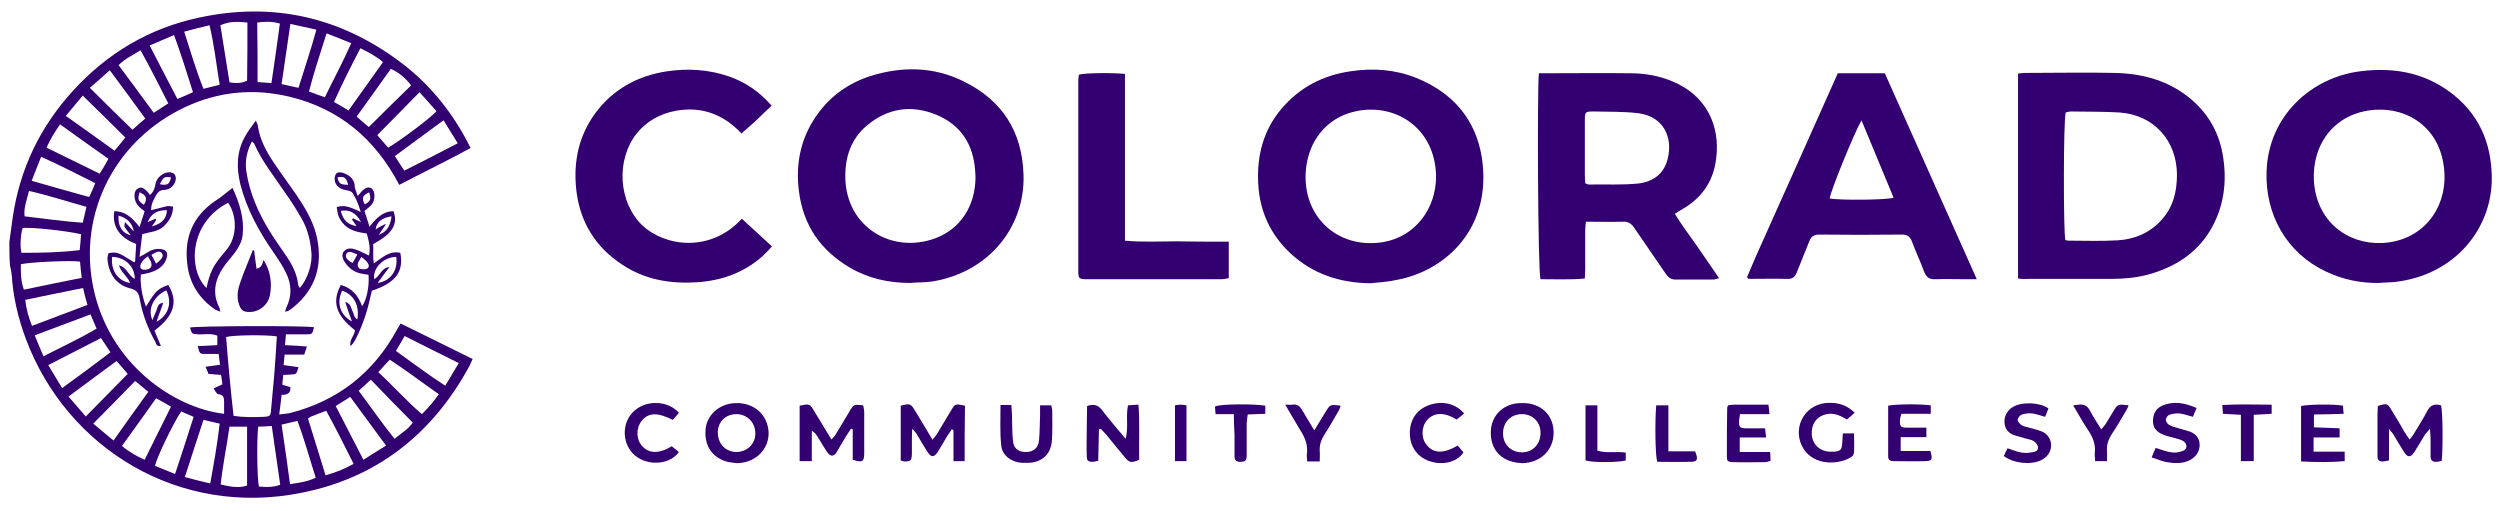 <svg width="225" height="46" viewBox="0 0 225 46" fill="none" xmlns="http://www.w3.org/2000/svg">
<g clip-path="url(#clip0_7001_254)">
<path d="M0.842 21.781C0.933 21.05 1.055 20.29 1.146 19.559C1.785 15.207 3.611 11.403 6.564 8.177C9.668 4.768 13.472 2.516 17.977 1.572C24.55 0.172 30.576 1.511 35.994 5.559C38.489 7.416 40.437 9.759 41.928 12.498C42.05 12.742 42.172 12.985 42.355 13.32C40.224 14.477 38.094 15.511 35.933 16.637C33.772 12.498 30.516 9.759 26.011 8.694C22.816 7.933 19.65 8.238 16.668 9.637C10.368 12.59 7.02 19.163 8.39 25.859C9.82 32.798 15.694 36.724 20.168 37.242C20.168 36.876 20.168 36.511 20.168 36.146C20.168 35.811 20.107 35.507 19.65 35.476C19.498 35.476 19.377 35.172 19.224 34.959C19.529 34.807 19.742 34.716 20.016 34.594C19.985 34.32 19.955 34.077 19.894 33.742C19.529 33.711 19.163 33.681 18.768 33.65C18.707 33.468 18.616 33.285 18.494 33.011C18.95 32.95 19.346 32.889 19.803 32.829C19.772 32.494 19.711 32.22 19.681 31.855C19.285 31.855 18.89 31.855 18.524 31.855C17.977 31.855 17.977 31.855 17.794 31.155C18.372 31.124 18.95 31.094 19.559 31.063C19.559 30.759 19.559 30.516 19.559 30.211C18.981 29.968 18.403 30.12 17.824 30.09C17.276 30.059 17.276 30.059 17.094 29.481C17.642 29.329 27.35 29.298 28.263 29.45C28.111 30.059 28.111 30.09 27.563 30.09C26.955 30.09 26.377 30.09 25.737 30.09C25.707 30.455 25.677 30.698 25.646 31.063C26.316 31.094 26.955 31.124 27.624 31.185C27.533 31.459 27.472 31.642 27.381 31.916C26.772 31.916 26.224 31.916 25.616 31.916C25.585 32.25 25.555 32.524 25.524 32.859C26.011 32.92 26.437 32.981 26.863 33.042C26.681 33.681 26.681 33.681 26.163 33.711C25.95 33.711 25.768 33.742 25.494 33.742C25.463 34.046 25.433 34.32 25.403 34.624C25.677 34.716 25.92 34.776 26.133 34.837C26.194 35.416 25.829 35.537 25.342 35.537C25.281 36.116 25.22 36.633 25.129 37.303C25.494 37.242 25.798 37.242 26.072 37.181C30.394 36.085 33.62 33.559 35.75 29.633C35.842 29.481 35.933 29.329 36.055 29.116C38.215 30.181 40.346 31.216 42.537 32.311C42.385 32.616 42.294 32.889 42.142 33.133C38.855 39.098 33.894 42.994 27.229 44.333C16.12 46.615 6.016 40.346 2.333 30.516C1.633 28.659 1.177 26.711 1.055 24.733C1.024 24.459 0.964 24.185 0.903 23.911C0.842 23.181 0.842 22.481 0.842 21.781ZM24.916 30.272C23.911 30.12 20.959 30.15 20.35 30.333C20.533 32.676 20.746 35.05 21.02 37.424C21.963 37.576 22.846 37.546 23.729 37.516C24.307 37.485 24.368 37.424 24.398 36.846C24.489 35.842 24.581 34.837 24.672 33.863C24.763 32.646 24.855 31.489 24.916 30.272ZM27.716 37.668C28.233 39.372 28.781 41.046 29.298 42.781C30.242 42.507 31.033 42.203 31.824 41.746C31.003 40.102 30.211 38.52 29.359 36.968C28.842 37.15 28.416 37.333 28.02 37.485C27.959 37.485 27.898 37.546 27.716 37.668ZM22.268 2.029C21.05 1.907 20.564 1.968 19.833 2.272C20.107 3.977 20.381 5.681 20.655 7.416C21.264 7.507 21.75 7.507 22.237 7.264C22.268 5.498 22.268 3.794 22.268 2.029ZM22.237 38.398C21.689 38.398 21.233 38.398 20.655 38.398C20.411 40.133 20.046 41.837 19.863 43.602C20.989 43.876 21.629 43.907 22.237 43.694C22.237 41.959 22.237 40.224 22.237 38.398ZM25.342 7.568C25.92 7.69 26.377 7.811 26.863 7.903C27.411 6.138 27.989 4.464 28.476 2.668C27.655 2.485 26.955 2.333 26.133 2.151C25.859 4.038 25.616 5.742 25.342 7.568ZM7.355 25.007C7.294 24.459 7.233 24.003 7.203 23.546C6.533 23.424 2.607 23.576 1.877 23.79C1.877 24.52 1.846 25.25 2.151 26.072C3.855 25.707 5.529 25.372 7.355 25.007ZM41.198 12.894C40.742 12.164 40.346 11.524 39.92 10.824C38.398 11.92 36.998 12.985 35.537 14.05C35.842 14.537 36.085 14.903 36.389 15.359C37.942 14.568 39.524 13.777 41.198 12.894ZM32.433 4.342C31.581 5.985 30.79 7.538 30.059 9.181C30.546 9.455 30.942 9.668 31.368 9.942C32.433 8.451 33.437 7.051 34.472 5.59C33.863 5.072 33.194 4.707 32.433 4.342ZM7.477 25.92C5.681 26.285 4.007 26.62 2.272 26.985C2.364 27.837 2.577 28.568 2.881 29.329C4.585 28.689 6.198 28.081 7.872 27.442C7.72 26.924 7.598 26.468 7.477 25.92ZM16.576 2.851C17.155 4.646 17.642 6.32 18.311 7.994C18.829 7.872 19.285 7.751 19.772 7.629C19.468 5.803 19.285 4.068 18.859 2.272C18.068 2.455 17.368 2.638 16.576 2.851ZM7.294 21.081C5.894 20.746 2.516 20.411 2.029 20.533C1.846 21.172 1.785 22.237 1.938 22.755C3.672 22.755 5.407 22.724 7.172 22.511C7.233 21.994 7.264 21.537 7.294 21.081ZM13.472 4.098C14.324 5.772 15.146 7.324 15.968 8.907C16.485 8.694 16.911 8.511 17.368 8.298C16.82 6.564 16.303 4.89 15.664 3.155C14.903 3.459 14.264 3.764 13.472 4.098ZM34.046 33.498C35.416 34.746 36.572 36.085 37.972 37.272C38.55 36.694 39.037 36.146 39.494 35.476C37.972 34.411 36.572 33.346 35.081 32.372C34.685 32.768 34.411 33.102 34.046 33.498ZM25.342 38.216C25.616 40.042 25.859 41.776 26.103 43.572C26.924 43.45 27.655 43.359 28.416 42.994C27.868 41.289 27.411 39.585 26.772 37.881C26.285 38.002 25.859 38.094 25.342 38.216ZM34.929 13.29C35.963 12.711 38.916 10.49 39.281 10.003C38.794 9.455 38.307 8.907 37.759 8.298C36.45 9.637 35.203 10.885 33.955 12.164C34.32 12.559 34.594 12.924 34.929 13.29ZM18.92 43.511C19.255 41.685 19.559 39.95 19.772 38.124C19.255 38.002 18.798 37.911 18.311 37.789C17.733 39.524 17.216 41.168 16.637 42.933C17.398 43.146 18.129 43.329 18.92 43.511ZM9.759 14.294C8.298 13.259 6.868 12.255 5.407 11.19C4.92 11.89 4.524 12.529 4.19 13.29C5.803 14.081 7.355 14.842 8.968 15.633C9.272 15.177 9.485 14.781 9.759 14.294ZM32.707 41.381C33.437 40.924 34.046 40.529 34.746 40.102C33.65 38.611 32.585 37.181 31.52 35.72C31.033 36.024 30.668 36.268 30.211 36.542C31.033 38.124 31.824 39.676 32.707 41.381ZM10.672 5.864C11.737 7.294 12.772 8.694 13.837 10.155C14.294 9.851 14.69 9.607 15.146 9.303C14.324 7.69 13.533 6.107 12.65 4.524C11.92 4.981 11.251 5.285 10.672 5.864ZM36.42 30.242C36.146 30.729 35.903 31.124 35.629 31.581C37.12 32.646 38.52 33.711 40.072 34.716C40.498 34.016 40.863 33.377 41.289 32.676C39.615 31.855 38.063 31.063 36.42 30.242ZM7.781 18.616C6.016 18.129 4.372 17.581 2.607 17.185C2.424 17.977 2.12 18.677 2.211 19.468C3.977 19.681 5.681 19.924 7.446 20.046C7.568 19.559 7.659 19.133 7.781 18.616ZM29.39 3.003C28.842 4.768 28.263 6.442 27.807 8.238C28.324 8.42 28.75 8.572 29.237 8.755C30.029 7.111 30.881 5.559 31.611 3.885C30.82 3.551 30.15 3.307 29.39 3.003ZM5.59 34.929C7.111 33.833 8.511 32.798 9.942 31.703C9.637 31.216 9.364 30.85 9.09 30.424C7.477 31.246 5.955 32.037 4.342 32.859C4.768 33.559 5.133 34.168 5.59 34.929ZM33.194 11.433C34.502 10.124 35.75 8.907 36.998 7.69C36.572 7.081 35.842 6.472 35.172 6.198C34.168 7.598 33.163 9.029 32.098 10.49C32.494 10.855 32.829 11.129 33.194 11.433ZM10.49 32.494C9.029 33.559 7.629 34.594 6.168 35.69C6.716 36.329 7.203 36.876 7.72 37.485C8.998 36.176 10.246 34.929 11.494 33.65C11.159 33.255 10.855 32.889 10.49 32.494ZM7.446 8.603C6.929 9.242 6.442 9.79 5.924 10.429C7.416 11.494 8.846 12.498 10.307 13.564C10.642 13.168 10.946 12.803 11.281 12.377C10.003 11.098 8.755 9.881 7.446 8.603ZM13.016 41.381C13.807 39.768 14.598 38.216 15.39 36.602C14.933 36.329 14.507 36.085 14.05 35.842C13.016 37.303 12.011 38.703 10.977 40.133C11.616 40.681 12.285 41.046 13.016 41.381ZM33.376 34.168C33.011 34.502 32.646 34.837 32.281 35.172C33.376 36.633 34.381 38.094 35.507 39.494C36.146 38.976 36.785 38.581 37.15 38.033C35.872 36.755 34.655 35.507 33.376 34.168ZM9.881 6.32C9.242 6.898 8.694 7.385 8.085 7.903C9.394 9.211 10.642 10.429 11.92 11.677C12.316 11.311 12.681 11.007 13.077 10.672C12.042 9.242 11.007 7.842 9.881 6.32ZM8.39 38.124C9.029 38.642 9.577 39.129 10.216 39.646C11.281 38.155 12.285 36.724 13.351 35.263C12.924 34.929 12.59 34.624 12.164 34.289C10.885 35.598 9.668 36.846 8.39 38.124ZM8.572 16.485C6.929 15.664 5.407 14.872 3.703 14.111C3.398 14.842 3.155 15.511 2.851 16.272C4.616 16.79 6.29 17.246 8.024 17.733C8.237 17.307 8.39 16.942 8.572 16.485ZM3.916 32.068C5.559 31.216 7.172 30.485 8.694 29.572C8.511 29.116 8.329 28.75 8.146 28.294C6.442 28.933 4.829 29.542 3.124 30.181C3.398 30.85 3.611 31.368 3.916 32.068ZM16.303 37.029C15.572 38.124 14.02 41.35 13.959 41.929C14.507 42.142 15.085 42.385 15.755 42.659C16.333 40.924 16.881 39.25 17.429 37.516C17.003 37.333 16.668 37.181 16.303 37.029ZM23.181 7.385C23.607 7.416 23.972 7.446 24.429 7.477C24.703 5.681 24.946 3.916 25.189 2.12C24.459 1.907 23.85 1.938 23.15 2.029C23.181 3.794 23.181 5.529 23.181 7.385ZM23.242 38.398C23.09 39.524 23.15 43.207 23.303 43.785C23.911 43.846 24.52 43.876 25.22 43.633C24.977 41.868 24.703 40.133 24.459 38.337C23.972 38.368 23.607 38.398 23.242 38.398Z" fill="#320070"/>
<path d="M181.623 25.068C181.623 18.859 181.623 12.772 181.623 6.625C181.836 6.594 182.049 6.564 182.231 6.564C184.94 6.564 187.649 6.503 190.357 6.564C192.883 6.625 195.227 7.264 197.205 8.938C198.849 10.338 199.792 12.103 200.096 14.233C200.34 15.877 200.249 17.49 199.701 19.072C198.605 22.146 196.323 23.911 193.249 24.733C192.183 25.007 191.118 25.098 190.053 25.098C187.527 25.098 184.97 25.098 182.444 25.098C182.17 25.129 181.927 25.098 181.623 25.068ZM185.883 21.598C185.975 21.629 186.066 21.659 186.157 21.659C187.649 21.659 189.11 21.72 190.601 21.629C192.123 21.538 193.492 20.959 194.527 19.803C195.592 18.646 195.927 17.246 195.927 15.694C195.896 12.62 193.827 10.338 190.753 10.124C189.292 10.033 187.831 10.064 186.401 10.033C186.218 10.033 186.066 10.094 185.914 10.124C185.701 10.825 185.701 20.959 185.883 21.598Z" fill="#320070"/>
<path d="M81.921 25.464C80.004 25.464 78.177 25.069 76.504 24.095C73.856 22.543 72.304 20.29 71.908 17.247C71.573 14.66 72.091 12.286 73.643 10.186C74.83 8.573 76.443 7.447 78.36 6.838C81.191 5.956 84.021 5.986 86.73 7.325C90.199 9.03 91.995 11.83 92.117 15.725C92.269 20.443 88.951 24.551 83.838 25.343C83.169 25.434 82.53 25.403 81.921 25.464ZM87.795 15.908C87.795 15.725 87.764 15.543 87.764 15.39C87.612 13.017 86.486 11.251 84.295 10.338C82.012 9.395 79.851 9.73 77.964 11.343C76.564 12.56 76.047 14.173 76.077 15.999C76.169 20.473 80.308 22.877 84.173 21.447C86.456 20.595 87.795 18.525 87.795 15.908Z" fill="#320070"/>
<path d="M214.126 25.464C212.452 25.495 210.839 25.16 209.318 24.43C205.818 22.786 203.839 19.317 203.992 15.39C204.174 10.43 208.009 6.96 212.452 6.412C215.344 6.047 218.022 6.504 220.396 8.208C223.074 10.156 224.261 12.834 224.261 16.121C224.231 20.504 221.096 24.521 216.013 25.312C215.374 25.434 214.735 25.404 214.126 25.464ZM214.37 21.873C217.839 21.721 220.152 19.012 220 15.604C219.787 11.434 216.592 9.669 213.761 9.882C210.109 10.125 208.07 12.986 208.252 16.273C208.466 19.864 211.205 21.995 214.37 21.873Z" fill="#320070"/>
<path d="M123.342 25.494C120.603 25.463 118.168 24.672 116.159 22.815C114.333 21.111 113.359 19.011 113.237 16.485C113.116 14.02 113.694 11.737 115.307 9.82C116.95 7.872 119.05 6.776 121.576 6.411C123.616 6.107 125.594 6.259 127.481 7.02C130.707 8.329 132.776 10.672 133.355 14.111C134.359 20.502 130.129 24.367 125.716 25.189C124.924 25.372 124.133 25.402 123.342 25.494ZM129.246 15.876C129.185 11.494 125.533 9.211 121.942 10.033C119.476 10.581 117.772 12.589 117.529 15.298C117.163 19.498 120.42 22.481 124.529 21.781C127.329 21.294 129.246 18.828 129.246 15.876Z" fill="#320070"/>
<path d="M138.497 6.594C138.771 6.594 139.045 6.594 139.288 6.594C141.754 6.594 144.219 6.563 146.684 6.594C148.023 6.594 149.332 6.807 150.58 7.354C153.501 8.572 154.871 11.25 154.445 14.354C154.171 16.424 153.075 17.915 151.249 18.92C151.097 19.011 150.945 19.102 150.732 19.254C151.371 20.259 152.04 21.172 152.71 22.115C153.349 23.059 154.019 24.002 154.719 25.037C154.506 25.098 154.323 25.159 154.171 25.159C153.045 25.159 151.919 25.159 150.793 25.159C150.397 25.159 150.154 24.976 149.94 24.672C148.997 23.272 148.023 21.902 147.08 20.502C146.806 20.107 146.532 19.924 146.045 19.954C144.98 19.985 143.884 19.954 142.727 19.954C142.697 20.289 142.667 20.563 142.667 20.807C142.667 21.933 142.667 23.059 142.667 24.185C142.667 24.459 142.636 24.733 142.636 25.067C141.267 25.189 139.958 25.128 138.649 25.128C138.406 24.52 138.345 8.115 138.497 6.594ZM142.667 16.485C142.788 16.546 142.91 16.607 143.001 16.607C144.493 16.576 145.984 16.667 147.445 16.515C148.754 16.363 149.758 15.663 150.093 14.294C150.58 12.376 149.727 10.459 147.414 10.185C146.106 10.033 144.767 10.063 143.427 10.033C142.667 10.033 142.636 10.063 142.636 10.854C142.636 12.528 142.636 14.172 142.636 15.846C142.636 16.028 142.667 16.241 142.667 16.485Z" fill="#320070"/>
<path d="M165.403 6.594C166.863 6.594 168.203 6.594 169.633 6.594C172.372 12.712 175.111 18.859 177.911 25.129C177.455 25.129 177.12 25.129 176.816 25.129C175.933 25.129 175.05 25.099 174.168 25.129C173.62 25.159 173.346 24.916 173.163 24.429C172.829 23.516 172.403 22.633 172.068 21.72C171.885 21.264 171.642 21.111 171.155 21.111C168.69 21.142 166.224 21.142 163.759 21.111C163.303 21.111 163.029 21.233 162.846 21.69C162.481 22.633 162.085 23.546 161.72 24.49C161.568 24.916 161.324 25.129 160.837 25.099C159.65 25.068 158.494 25.099 157.368 25.099C157.277 25.007 157.246 25.007 157.246 24.977C157.246 24.946 157.246 24.916 157.246 24.916C157.52 24.307 157.764 23.668 158.037 23.059C160.503 17.581 162.937 12.103 165.403 6.594ZM167.533 10.825C166.772 12.194 164.703 17.338 164.672 17.855C165.433 18.038 169.755 18.007 170.424 17.794C169.481 15.512 168.537 13.229 167.533 10.825Z" fill="#320070"/>
<path d="M66.765 19.682C67.647 20.503 68.53 21.295 69.474 22.177C69.169 22.512 68.895 22.816 68.591 23.09C66.917 24.551 64.969 25.251 62.747 25.403C60.343 25.555 58.091 25.19 56.052 23.851C53.556 22.238 52.156 19.925 51.852 16.973C51.608 14.508 52.095 12.225 53.556 10.216C55.169 8.025 57.391 6.808 60.069 6.412C61.956 6.138 63.782 6.26 65.578 6.869C67.069 7.386 68.347 8.238 69.443 9.516C68.987 9.942 68.56 10.338 68.134 10.764C67.708 11.16 67.252 11.556 66.734 12.012C65.091 10.277 63.143 9.547 60.8 9.973C59.4 10.247 58.213 10.886 57.3 12.012C55.413 14.416 55.656 18.221 57.817 20.29C59.826 22.177 63.934 22.786 66.765 19.682Z" fill="#320070"/>
<path d="M110.589 21.751C110.589 22.907 110.589 23.942 110.589 25.038C110.376 25.068 110.163 25.129 109.95 25.129C105.902 25.129 101.854 25.129 97.806 25.129C97.106 25.129 97.046 25.068 97.046 24.338C97.046 18.646 97.046 12.986 97.046 7.294C97.046 7.081 97.076 6.899 97.106 6.716C97.654 6.564 100.15 6.533 101.245 6.655C101.245 11.646 101.245 16.607 101.245 21.659C102.858 21.812 104.38 21.72 105.902 21.72C107.424 21.751 108.976 21.751 110.589 21.751Z" fill="#320070"/>
<path d="M23.029 10.854C23.151 11.158 23.212 11.249 23.212 11.371C23.395 12.558 23.942 13.593 24.612 14.597C25.282 15.601 26.012 16.575 26.681 17.549C27.442 18.675 28.142 19.832 28.477 21.171C29.086 23.758 28.477 25.949 26.408 27.653C26.255 27.775 26.073 27.897 25.921 27.988C25.86 28.019 25.799 28.019 25.647 28.049C25.708 27.897 25.738 27.775 25.768 27.684C26.286 26.649 26.255 25.584 25.738 24.549C25.434 23.91 25.038 23.332 24.642 22.753C23.303 20.836 22.208 18.827 21.629 16.575C21.264 15.084 21.295 13.623 22.055 12.284C22.299 11.827 22.634 11.401 23.029 10.854ZM22.664 12.741C22.208 13.623 22.025 14.536 22.177 15.48C22.482 17.397 23.242 19.132 24.247 20.775C24.734 21.567 25.282 22.327 25.799 23.088C26.316 23.849 26.712 24.64 26.834 25.584C26.834 25.706 26.925 25.797 26.986 25.919C27.686 25.127 28.142 23.727 28.021 22.662C27.929 21.627 27.686 20.623 27.169 19.71C26.712 18.919 26.225 18.127 25.677 17.366C24.703 15.906 23.577 14.536 22.877 12.923C22.847 12.862 22.786 12.832 22.664 12.741Z" fill="#320070"/>
<path d="M12.682 24.702C12.591 25.432 12.773 26.65 13.139 27.593C13.412 27.167 13.656 26.741 13.96 26.376C14.265 26.011 14.691 25.797 15.147 25.645C16.06 27.137 15.665 28.445 13.899 29.754C14.082 30.18 14.265 30.637 14.478 31.123C14.113 31.215 14.052 30.971 13.991 30.789C13.291 29.541 12.804 28.232 12.56 26.832C12.469 26.315 12.226 26.071 11.708 25.95C10.552 25.676 9.76 24.702 9.669 23.271C9.669 23.119 9.73 22.937 9.76 22.784C10.552 22.663 10.552 22.663 12.073 23.606C12.104 23.576 12.165 23.545 12.165 23.515C12.195 23.028 12.226 22.511 12.256 21.963C10.947 21.445 10.065 20.593 10.278 19.011C11.312 19.011 11.921 19.619 12.56 20.441C12.743 19.893 12.865 19.467 13.017 19.011C12.865 18.889 12.713 18.797 12.591 18.676C12.286 18.402 12.104 18.037 12.104 17.61C12.104 17.306 12.195 17.063 12.469 16.941C12.743 16.789 12.956 16.971 13.139 17.124C13.26 17.245 13.382 17.367 13.504 17.55C13.808 17.276 13.93 16.971 13.991 16.576C14.082 16.028 14.599 15.571 15.117 15.511C15.634 15.45 15.938 15.784 15.786 16.302C15.634 16.758 15.269 17.063 14.782 17.093C14.356 17.093 14.173 17.337 13.991 17.671C13.656 18.311 13.626 18.402 13.595 18.919C14.082 18.797 14.539 18.676 15.025 18.554C15.178 18.524 15.36 18.584 15.573 18.584C15.573 19.345 15.239 19.893 14.721 20.38C14.204 20.867 13.473 20.867 12.804 21.08C12.713 21.719 12.652 22.328 12.56 23.119C12.895 22.937 13.078 22.845 13.26 22.724C13.626 22.48 14.052 22.358 14.478 22.419C14.934 22.48 15.117 22.693 15.025 23.119C14.965 23.363 14.843 23.637 14.66 23.85C14.234 24.306 13.686 24.55 12.682 24.702ZM14.965 26.132C13.838 26.65 13.26 27.806 13.717 28.811C13.869 28.476 13.96 28.202 14.082 27.928C14.204 27.684 14.173 27.289 14.691 27.258C14.478 27.837 14.295 28.384 14.082 28.963C15.178 28.384 15.512 27.228 14.965 26.132ZM10.095 23.119C9.943 24.306 10.613 25.311 11.708 25.463C11.495 24.884 10.917 24.55 10.704 23.88C11.465 24.063 11.556 24.854 12.134 25.097C12.134 24.002 11.282 23.15 10.095 23.119ZM13.656 20.38C14.569 20.137 14.995 19.68 15.025 18.919C14.173 18.889 13.595 19.224 13.291 19.984C13.534 19.893 13.778 19.771 13.991 19.68C14.021 19.71 14.052 19.741 14.052 19.802C13.96 19.984 13.838 20.137 13.656 20.38ZM10.673 19.406C10.582 20.319 11.008 21.019 11.769 21.171C11.556 20.898 11.373 20.684 11.221 20.441C11.16 20.35 11.221 20.198 11.252 19.984C11.586 20.319 11.799 20.593 12.043 20.837C11.891 20.015 11.404 19.619 10.673 19.406ZM13.321 23.058C13.078 23.271 12.956 23.332 12.895 23.424C12.804 23.515 12.743 23.637 12.682 23.728C12.53 24.093 12.682 24.306 13.078 24.276C13.595 24.245 13.778 23.941 13.534 23.454C13.443 23.332 13.382 23.21 13.321 23.058ZM14.052 23.728C14.599 23.302 14.752 23.028 14.569 22.784C14.386 22.571 14.143 22.602 13.626 22.937C13.778 23.21 13.899 23.454 14.052 23.728ZM12.956 18.432C13.291 17.884 13.169 17.55 12.56 17.306C12.378 17.945 12.408 18.067 12.956 18.432ZM14.386 16.576C15.056 16.728 15.269 16.576 15.391 15.967C14.812 15.876 14.721 15.906 14.386 16.576Z" fill="#320070"/>
<path d="M32.192 17.641C32.466 17.336 32.588 17.154 32.77 17.032C33.166 16.697 33.622 16.91 33.683 17.428C33.744 17.884 33.622 18.28 33.288 18.584C33.136 18.736 32.983 18.828 32.801 18.98C32.953 19.436 33.075 19.862 33.257 20.41C33.866 19.619 34.475 19.01 35.418 19.01C35.844 20.197 35.296 21.049 33.592 21.962C33.592 22.389 33.592 22.815 33.592 23.241C33.592 23.362 33.622 23.484 33.653 23.697C34.414 23.18 35.053 22.541 36.027 22.754C36.361 24.458 35.601 25.462 33.47 26.162C33.409 26.375 33.349 26.649 33.288 26.923C33.014 28.171 32.588 29.388 32.009 30.515C31.888 30.758 31.735 30.971 31.553 31.154C31.401 30.575 31.918 30.21 31.948 29.723C30.244 28.384 29.849 27.197 30.67 25.645C31.675 25.919 32.253 26.619 32.588 27.562C32.983 27.045 33.257 25.767 33.166 24.732C32.983 24.701 32.801 24.671 32.618 24.641C31.979 24.549 31.492 24.215 31.127 23.728C30.792 23.302 30.731 22.875 30.944 22.632C31.218 22.297 31.644 22.328 31.979 22.449C32.375 22.571 32.74 22.784 33.196 22.997C33.379 22.358 33.196 21.719 33.014 21.019C32.192 20.897 31.37 20.745 30.822 20.045C30.518 19.649 30.396 19.406 30.305 18.645C31.035 18.371 31.705 18.736 32.466 19.071C32.253 18.371 32.04 17.823 31.705 17.336C31.614 17.215 31.37 17.154 31.188 17.123C30.762 17.062 30.396 16.88 30.214 16.515C30.092 16.302 30.092 15.967 30.183 15.754C30.305 15.449 30.64 15.48 30.914 15.571C31.401 15.754 31.796 16.028 31.918 16.606C31.888 16.88 32.04 17.184 32.192 17.641ZM31.066 27.167C31.614 27.349 31.583 27.715 31.705 27.958C31.857 28.201 31.827 28.567 32.162 28.749C32.375 27.471 31.827 26.497 30.792 26.162C30.275 27.228 30.579 28.354 31.675 28.932C31.462 28.354 31.279 27.836 31.066 27.167ZM35.661 23.119C34.535 23.119 33.501 24.154 33.683 25.128C34.201 24.854 34.322 24.093 35.053 24.032C34.718 24.488 34.353 24.945 33.988 25.462C35.175 25.31 35.844 24.275 35.661 23.119ZM32.496 19.984C32.04 19.132 31.401 18.828 30.67 18.98C30.883 19.832 31.309 20.228 32.101 20.349C31.948 20.136 31.796 19.954 31.675 19.741C31.766 19.68 31.796 19.649 31.796 19.649C31.979 19.771 32.192 19.832 32.496 19.984ZM35.235 19.467C34.322 19.619 33.896 19.984 33.805 20.654C33.957 20.532 34.596 20.167 34.748 20.167C34.505 20.502 34.292 20.836 34.079 21.141C34.84 20.867 35.144 20.288 35.235 19.467ZM32.527 23.119C32.375 23.393 32.222 23.575 32.192 23.788C32.162 23.91 32.283 24.154 32.375 24.184C32.588 24.245 32.922 24.275 33.075 24.154C33.318 23.971 33.136 23.697 32.983 23.515C32.862 23.393 32.74 23.302 32.527 23.119ZM32.162 22.906C31.522 22.602 31.279 22.602 31.157 22.875C31.035 23.149 31.248 23.423 31.735 23.667C31.888 23.423 32.009 23.18 32.162 22.906ZM33.227 17.306C32.618 17.58 32.527 17.823 32.831 18.401C33.379 18.067 33.409 17.945 33.227 17.306ZM31.34 16.636C31.157 15.967 30.975 15.845 30.366 15.967C30.518 16.545 30.609 16.606 31.34 16.636Z" fill="#320070"/>
<path d="M73.063 41.503C72.637 41.503 72.333 41.503 71.967 41.503C71.967 39.798 71.967 38.155 71.967 36.511C72.85 36.329 72.88 36.329 73.276 36.998C73.793 37.82 74.28 38.672 74.828 39.555C74.98 39.372 75.132 39.251 75.193 39.129C75.62 38.429 76.046 37.699 76.472 36.998C76.837 36.39 76.837 36.39 77.689 36.481C77.719 36.664 77.78 36.877 77.78 37.09C77.78 38.307 77.78 39.555 77.78 40.772C77.78 41.564 77.628 41.655 76.746 41.381C76.746 40.498 76.746 39.555 76.746 38.642C76.685 38.611 76.654 38.611 76.593 38.581C76.441 38.794 76.32 39.007 76.167 39.22C75.863 39.707 75.589 40.224 75.285 40.712C75.041 41.107 74.737 41.107 74.463 40.712C74.128 40.224 73.854 39.738 73.55 39.251C73.428 39.068 73.306 38.916 73.063 38.764C73.063 39.677 73.063 40.529 73.063 41.503Z" fill="#320070"/>
<path d="M215.008 38.612C215.008 39.647 215.008 40.53 215.008 41.443C214.765 41.473 214.582 41.534 214.4 41.534C214.126 41.534 213.974 41.382 213.974 41.108C213.974 40.925 213.974 40.743 213.974 40.59C213.974 39.495 213.974 38.369 213.974 37.273C213.974 37.03 214.004 36.786 214.004 36.543C214.826 36.269 214.887 36.299 215.252 36.938C215.648 37.577 216.043 38.217 216.408 38.886C216.53 39.099 216.682 39.282 216.865 39.556C217.017 39.373 217.139 39.221 217.23 39.069C217.626 38.399 218.052 37.76 218.417 37.06C218.691 36.482 219.087 36.299 219.695 36.482C219.848 36.999 219.878 40.225 219.756 41.473C219.604 41.504 219.452 41.564 219.269 41.564C218.935 41.595 218.752 41.412 218.752 41.077C218.752 40.56 218.752 40.012 218.752 39.495C218.752 39.251 218.721 39.008 218.691 38.582C218.478 38.856 218.356 38.977 218.235 39.13C217.93 39.647 217.626 40.164 217.291 40.682C216.956 41.199 216.682 41.199 216.348 40.651C216.013 40.134 215.708 39.617 215.404 39.099C215.343 38.977 215.222 38.886 215.008 38.612Z" fill="#320070"/>
<path d="M86.818 41.502C86.422 41.502 86.148 41.502 85.813 41.502C85.813 40.528 85.813 39.615 85.813 38.702C85.752 38.672 85.722 38.672 85.661 38.641C85.539 38.824 85.387 39.037 85.266 39.219C84.992 39.676 84.718 40.163 84.413 40.65C84.048 41.198 83.805 41.198 83.439 40.62C83.105 40.102 82.8 39.554 82.466 39.006C82.405 38.915 82.313 38.824 82.1 38.58C82.07 39.098 82.07 39.432 82.07 39.767C82.07 40.133 82.07 40.528 82.07 40.893C82.039 41.472 81.948 41.532 81.4 41.532C81.309 41.532 81.218 41.472 81.066 41.441C81.066 39.798 81.066 38.154 81.066 36.511C81.918 36.298 81.948 36.298 82.374 36.998C82.892 37.819 83.379 38.672 83.926 39.585C84.079 39.372 84.231 39.219 84.322 39.067C84.748 38.367 85.174 37.637 85.6 36.937C85.966 36.328 85.966 36.328 86.848 36.511C86.818 38.154 86.818 39.798 86.818 41.502Z" fill="#320070"/>
<path d="M20.928 16.911C21.567 18.311 21.993 19.65 21.841 21.111C21.78 21.75 21.476 22.298 21.08 22.815C20.776 23.211 20.441 23.576 20.136 24.002C19.345 25.158 19.071 26.376 19.741 27.684C19.771 27.776 19.802 27.867 19.832 28.05C19.619 27.958 19.497 27.928 19.376 27.867C17.915 26.863 17.032 25.493 16.849 23.698C16.576 21.354 17.367 19.467 19.345 18.098C19.863 17.793 20.319 17.367 20.928 16.911ZM18.584 25.919C18.889 24.519 19.163 23.971 19.984 22.967C20.167 22.754 20.349 22.541 20.502 22.328C21.323 21.232 21.354 19.437 20.532 18.25C17.002 20.045 16.91 24.306 18.584 25.919Z" fill="#320070"/>
<path d="M66.338 41.685C66.034 41.654 65.73 41.624 65.456 41.563C64.056 41.167 63.356 40.072 63.508 38.581C63.63 37.394 64.664 36.42 65.943 36.298C67.343 36.146 68.56 36.846 68.986 38.002C69.686 39.828 68.377 41.654 66.338 41.685ZM66.247 40.681C67.221 40.681 67.982 39.981 67.982 39.007C67.982 38.033 67.251 37.272 66.277 37.272C65.334 37.272 64.603 37.941 64.603 38.915C64.603 39.92 65.273 40.65 66.247 40.681Z" fill="#320070"/>
<path d="M137.006 41.684C136.762 41.654 136.488 41.654 136.275 41.593C134.875 41.289 134.114 40.254 134.175 38.793C134.236 37.454 135.18 36.45 136.549 36.297C136.914 36.267 137.31 36.267 137.675 36.328C139.167 36.632 139.958 37.789 139.806 39.31C139.623 40.71 138.497 41.654 137.006 41.684ZM136.975 37.271C135.971 37.271 135.271 38.002 135.271 39.006C135.271 39.98 135.971 40.68 136.914 40.71C137.919 40.741 138.619 40.01 138.649 39.006C138.68 38.002 137.949 37.271 136.975 37.271Z" fill="#320070"/>
<path d="M98.903 38.641C98.873 39.585 98.873 40.498 98.842 41.472C98.629 41.502 98.507 41.563 98.355 41.563C97.929 41.563 97.808 41.472 97.808 41.045C97.777 40.224 97.808 39.372 97.808 38.55C97.808 37.88 97.838 37.211 97.838 36.541C98.447 36.328 98.842 36.45 99.207 36.937C99.847 37.789 100.547 38.58 101.308 39.493C101.581 38.428 101.308 37.485 101.521 36.48C101.794 36.45 102.068 36.45 102.464 36.419C102.586 38.124 102.494 39.767 102.525 41.38C101.825 41.685 101.642 41.654 101.247 41.167C100.668 40.498 100.121 39.798 99.573 39.128C99.421 38.946 99.238 38.793 99.086 38.611C99.025 38.611 98.964 38.611 98.903 38.641Z" fill="#320070"/>
<path d="M166.923 37.149C166.649 37.393 166.436 37.575 166.223 37.758C165.706 37.454 165.249 37.21 164.64 37.241C163.667 37.332 163.058 37.971 163.058 38.975C163.058 39.919 163.697 40.588 164.64 40.649C164.793 40.649 164.945 40.649 165.097 40.649C165.645 40.588 165.736 40.497 165.797 39.949C165.827 39.645 165.827 39.371 165.858 39.006C166.193 39.006 166.497 39.006 166.862 39.006C166.862 39.584 166.893 40.132 166.862 40.68C166.862 40.832 166.771 41.045 166.649 41.106C165.553 41.836 163.332 41.958 162.327 40.406C161.232 38.671 162.297 36.449 164.367 36.267C165.31 36.206 166.162 36.388 166.923 37.149Z" fill="#320070"/>
<path d="M211.022 40.649C211.022 40.984 211.022 41.197 211.022 41.502C209.714 41.623 208.435 41.593 207.096 41.532C207.096 39.828 207.096 38.184 207.096 36.541C207.705 36.389 210.079 36.358 210.87 36.51C210.87 36.723 210.901 36.936 210.931 37.241C210.018 37.271 209.166 37.301 208.253 37.301C208.253 37.697 208.253 38.032 208.253 38.458C209.014 38.489 209.775 38.519 210.566 38.549C210.566 38.823 210.566 39.036 210.566 39.371C209.805 39.371 209.044 39.371 208.222 39.371C208.222 39.828 208.222 40.193 208.222 40.649C209.166 40.649 210.048 40.649 211.022 40.649Z" fill="#320070"/>
<path d="M197.694 36.723C197.572 37.028 197.45 37.271 197.359 37.514C196.933 37.393 196.568 37.271 196.172 37.21C195.868 37.18 195.533 37.24 195.229 37.332C195.076 37.393 194.924 37.636 194.924 37.788C194.924 37.941 195.076 38.154 195.229 38.245C195.503 38.397 195.776 38.458 196.081 38.549C196.385 38.641 196.72 38.732 197.024 38.823C197.603 39.006 197.968 39.432 197.968 40.041C197.968 40.619 197.663 41.075 197.146 41.38C196.476 41.745 195.746 41.714 195.016 41.593C194.59 41.532 194.163 41.319 193.646 41.167C193.798 40.832 193.89 40.558 194.011 40.314C194.529 40.467 194.955 40.649 195.411 40.71C195.746 40.771 196.111 40.71 196.446 40.588C196.872 40.436 196.903 39.98 196.507 39.706C196.324 39.584 196.081 39.523 195.868 39.462C195.472 39.34 195.076 39.28 194.711 39.127C194.163 38.914 193.768 38.549 193.768 37.91C193.768 37.271 194.011 36.784 194.59 36.51C195.594 36.084 196.598 36.236 197.694 36.723Z" fill="#320070"/>
<path d="M180.344 41.046C180.466 40.772 180.557 40.559 180.679 40.346C181.135 40.498 181.561 40.68 181.987 40.741C182.322 40.802 182.687 40.741 183.022 40.68C183.266 40.65 183.479 40.467 183.418 40.224C183.387 40.041 183.235 39.828 183.052 39.706C182.809 39.554 182.474 39.524 182.2 39.433C181.896 39.341 181.561 39.25 181.257 39.159C180.739 38.976 180.435 38.58 180.405 38.033C180.374 37.515 180.587 37.059 181.013 36.724C181.531 36.359 182.109 36.298 182.748 36.298C183.296 36.328 183.844 36.42 184.361 36.754C184.27 37.028 184.148 37.272 184.057 37.515C183.661 37.394 183.296 37.272 182.931 37.211C182.626 37.181 182.261 37.211 181.987 37.302C181.805 37.363 181.592 37.606 181.592 37.789C181.592 37.941 181.805 38.185 181.957 38.276C182.2 38.398 182.474 38.459 182.748 38.52C183.113 38.641 183.479 38.702 183.813 38.854C184.726 39.28 184.879 40.498 184.087 41.167C183.966 41.259 183.844 41.35 183.722 41.411C182.779 41.867 181.257 41.715 180.344 41.046Z" fill="#320070"/>
<path d="M90.046 36.451C90.441 36.451 90.685 36.451 91.019 36.451C91.05 36.816 91.08 37.12 91.08 37.455C91.111 38.216 91.08 38.977 91.172 39.707C91.233 40.346 91.628 40.651 92.237 40.681C92.967 40.712 93.454 40.346 93.515 39.616C93.576 38.886 93.576 38.155 93.606 37.425C93.606 37.12 93.606 36.846 93.606 36.481C94.002 36.481 94.276 36.481 94.611 36.481C94.641 36.633 94.702 36.816 94.702 36.968C94.702 37.851 94.733 38.733 94.672 39.616C94.611 40.833 93.819 41.594 92.602 41.655C92.389 41.655 92.145 41.655 91.933 41.655C90.959 41.564 90.167 40.955 90.106 40.042C89.985 38.855 90.046 37.699 90.046 36.451Z" fill="#320070"/>
<path d="M173.769 36.481C173.769 36.725 173.769 36.968 173.769 37.242C172.887 37.242 172.004 37.242 171.122 37.242C171.061 37.486 171 37.638 171 37.79C170.969 38.399 171.061 38.49 171.669 38.49C172.217 38.49 172.765 38.49 173.374 38.49C173.374 38.825 173.374 39.038 173.374 39.342C172.582 39.342 171.852 39.342 171.061 39.342C171.061 39.799 171.061 40.164 171.061 40.59C172.004 40.59 172.887 40.59 173.739 40.59C173.952 41.381 173.891 41.473 173.282 41.503C172.369 41.533 171.426 41.503 170.513 41.503C170.209 41.503 169.935 41.473 169.935 41.077C169.935 39.555 169.935 38.033 169.935 36.512C170.482 36.39 172.582 36.329 173.769 36.481Z" fill="#320070"/>
<path d="M155.54 36.48C155.722 36.45 155.905 36.419 156.057 36.419C157.061 36.419 158.066 36.419 159.161 36.419C159.192 36.693 159.222 36.937 159.253 37.272C158.34 37.272 157.488 37.272 156.605 37.272C156.575 37.545 156.514 37.728 156.514 37.941C156.514 38.459 156.575 38.519 157.122 38.55C157.67 38.55 158.218 38.55 158.857 38.55C158.888 38.824 158.918 39.067 158.948 39.372C158.127 39.372 157.396 39.372 156.575 39.372C156.575 39.828 156.575 40.224 156.575 40.68C157.488 40.68 158.37 40.68 159.314 40.68C159.344 40.985 159.344 41.198 159.344 41.472C159.161 41.532 159.009 41.593 158.857 41.593C157.914 41.593 156.94 41.624 155.996 41.593C155.509 41.593 155.418 41.502 155.418 41.076C155.418 39.615 155.418 38.154 155.448 36.693C155.448 36.633 155.479 36.602 155.54 36.48Z" fill="#320070"/>
<path d="M60.555 37.789C59.155 37.09 58.333 37.12 57.725 37.911C57.238 38.55 57.238 39.524 57.785 40.133C58.394 40.833 59.307 40.863 60.464 40.163C60.646 40.316 60.89 40.498 61.103 40.681C60.281 41.837 58.333 41.959 57.177 41.016C56.02 40.072 55.898 38.215 56.933 37.12C58.029 35.963 60.068 35.994 61.103 37.15C60.92 37.363 60.738 37.576 60.555 37.789Z" fill="#320070"/>
<path d="M131.102 37.758C130.006 37.089 129.093 37.089 128.454 37.788C127.906 38.397 127.876 39.462 128.424 40.071C129.032 40.832 129.945 40.832 131.193 40.102C131.345 40.284 131.528 40.497 131.71 40.71C131.254 41.471 130.097 41.867 128.971 41.593C127.784 41.319 127.024 40.467 126.902 39.31C126.78 38.002 127.358 36.967 128.484 36.51C129.671 36.023 130.98 36.267 131.771 37.21C131.558 37.393 131.345 37.575 131.102 37.758Z" fill="#320070"/>
<path d="M22.876 22.541C22.937 23.059 22.998 23.606 23.089 24.185C23.546 24.093 23.607 23.759 23.728 23.393C24.337 24.398 24.489 25.433 24.307 26.498C24.154 27.441 23.333 28.08 22.45 28.08C21.902 28.08 21.689 27.928 21.507 27.38C21.263 26.68 21.415 25.98 21.659 25.311C21.994 24.367 22.389 23.454 22.755 22.511C22.815 22.541 22.846 22.541 22.876 22.541Z" fill="#320070"/>
<path d="M115.669 36.419C116.004 36.419 116.187 36.45 116.339 36.419C116.735 36.358 116.978 36.541 117.191 36.906C117.526 37.484 117.891 38.063 118.287 38.732C118.683 38.093 118.987 37.576 119.291 37.089C119.717 36.389 119.717 36.389 120.661 36.511C120.6 36.663 120.569 36.815 120.478 36.967C120.052 37.697 119.626 38.458 119.169 39.158C118.896 39.615 118.743 40.041 118.774 40.589C118.804 40.893 118.774 41.167 118.774 41.532C118.348 41.532 118.013 41.532 117.648 41.532C117.648 41.289 117.587 41.076 117.617 40.893C117.739 40.041 117.435 39.341 116.978 38.641C116.552 37.941 116.156 37.241 115.669 36.419Z" fill="#320070"/>
<path d="M188.561 41.503C188.561 41.199 188.5 40.986 188.53 40.773C188.622 40.042 188.378 39.403 187.983 38.794C187.496 38.064 187.07 37.303 186.583 36.481C186.796 36.451 186.948 36.451 187.07 36.42C187.556 36.36 187.861 36.512 188.104 36.968C188.378 37.516 188.743 38.033 189.109 38.642C189.261 38.46 189.383 38.338 189.474 38.216C189.717 37.821 189.93 37.455 190.174 37.06C190.6 36.36 190.6 36.36 191.574 36.481C191.513 36.633 191.452 36.786 191.361 36.938C190.935 37.668 190.509 38.399 190.022 39.129C189.748 39.586 189.596 40.012 189.626 40.56C189.656 40.864 189.626 41.138 189.626 41.503C189.261 41.503 188.956 41.503 188.561 41.503Z" fill="#320070"/>
<path d="M202.837 41.503C202.38 41.503 202.076 41.503 201.68 41.503C201.68 40.103 201.68 38.764 201.68 37.333C201.102 37.303 200.615 37.272 200.067 37.242C200.037 36.998 200.037 36.785 200.006 36.451C201.498 36.359 202.959 36.42 204.45 36.42C204.45 36.725 204.45 36.938 204.45 37.242C203.932 37.272 203.446 37.303 202.837 37.333C202.837 38.733 202.837 40.072 202.837 41.503Z" fill="#320070"/>
<path d="M111.046 37.271C110.437 37.271 109.95 37.271 109.402 37.271C109.372 36.997 109.372 36.784 109.341 36.602C109.554 36.358 112.811 36.328 113.876 36.511C113.876 36.724 113.876 36.967 113.876 37.241C113.359 37.271 112.872 37.271 112.294 37.302C112.263 37.606 112.202 37.91 112.202 38.184C112.202 39.128 112.202 40.041 112.202 40.984C112.202 41.471 112.05 41.563 111.624 41.563C111.289 41.563 111.107 41.441 111.107 41.076C111.107 40.437 111.107 39.767 111.107 39.128C111.076 38.55 111.046 37.971 111.046 37.271Z" fill="#320070"/>
<path d="M142.697 36.48C143.063 36.48 143.367 36.48 143.763 36.48C143.763 37.849 143.763 39.188 143.763 40.558C144.645 40.832 145.467 40.588 146.319 40.74C146.319 40.984 146.319 41.227 146.319 41.44C145.649 41.623 143.397 41.653 142.697 41.44C142.697 39.797 142.697 38.153 142.697 36.48Z" fill="#320070"/>
<path d="M150.155 36.48C150.155 37.88 150.155 39.188 150.155 40.619C151.007 40.619 151.798 40.619 152.559 40.619C152.863 41.38 152.772 41.562 152.133 41.562C151.128 41.593 150.124 41.562 149.15 41.562C148.968 40.953 148.937 37.91 149.059 36.48C149.394 36.48 149.729 36.48 150.155 36.48Z" fill="#320070"/>
<path d="M105.748 36.48C105.931 36.45 106.083 36.419 106.235 36.419C106.418 36.419 106.57 36.45 106.783 36.48C106.783 38.154 106.783 39.798 106.783 41.502C106.448 41.502 106.113 41.502 105.748 41.502C105.748 39.798 105.748 38.185 105.748 36.48Z" fill="#320070"/>
</g>
<defs>
<clipPath id="clip0_7001_254">
<rect width="223.694" height="44.13" fill="white" transform="translate(0.751 0.935)"/>
</clipPath>
</defs>
</svg>
